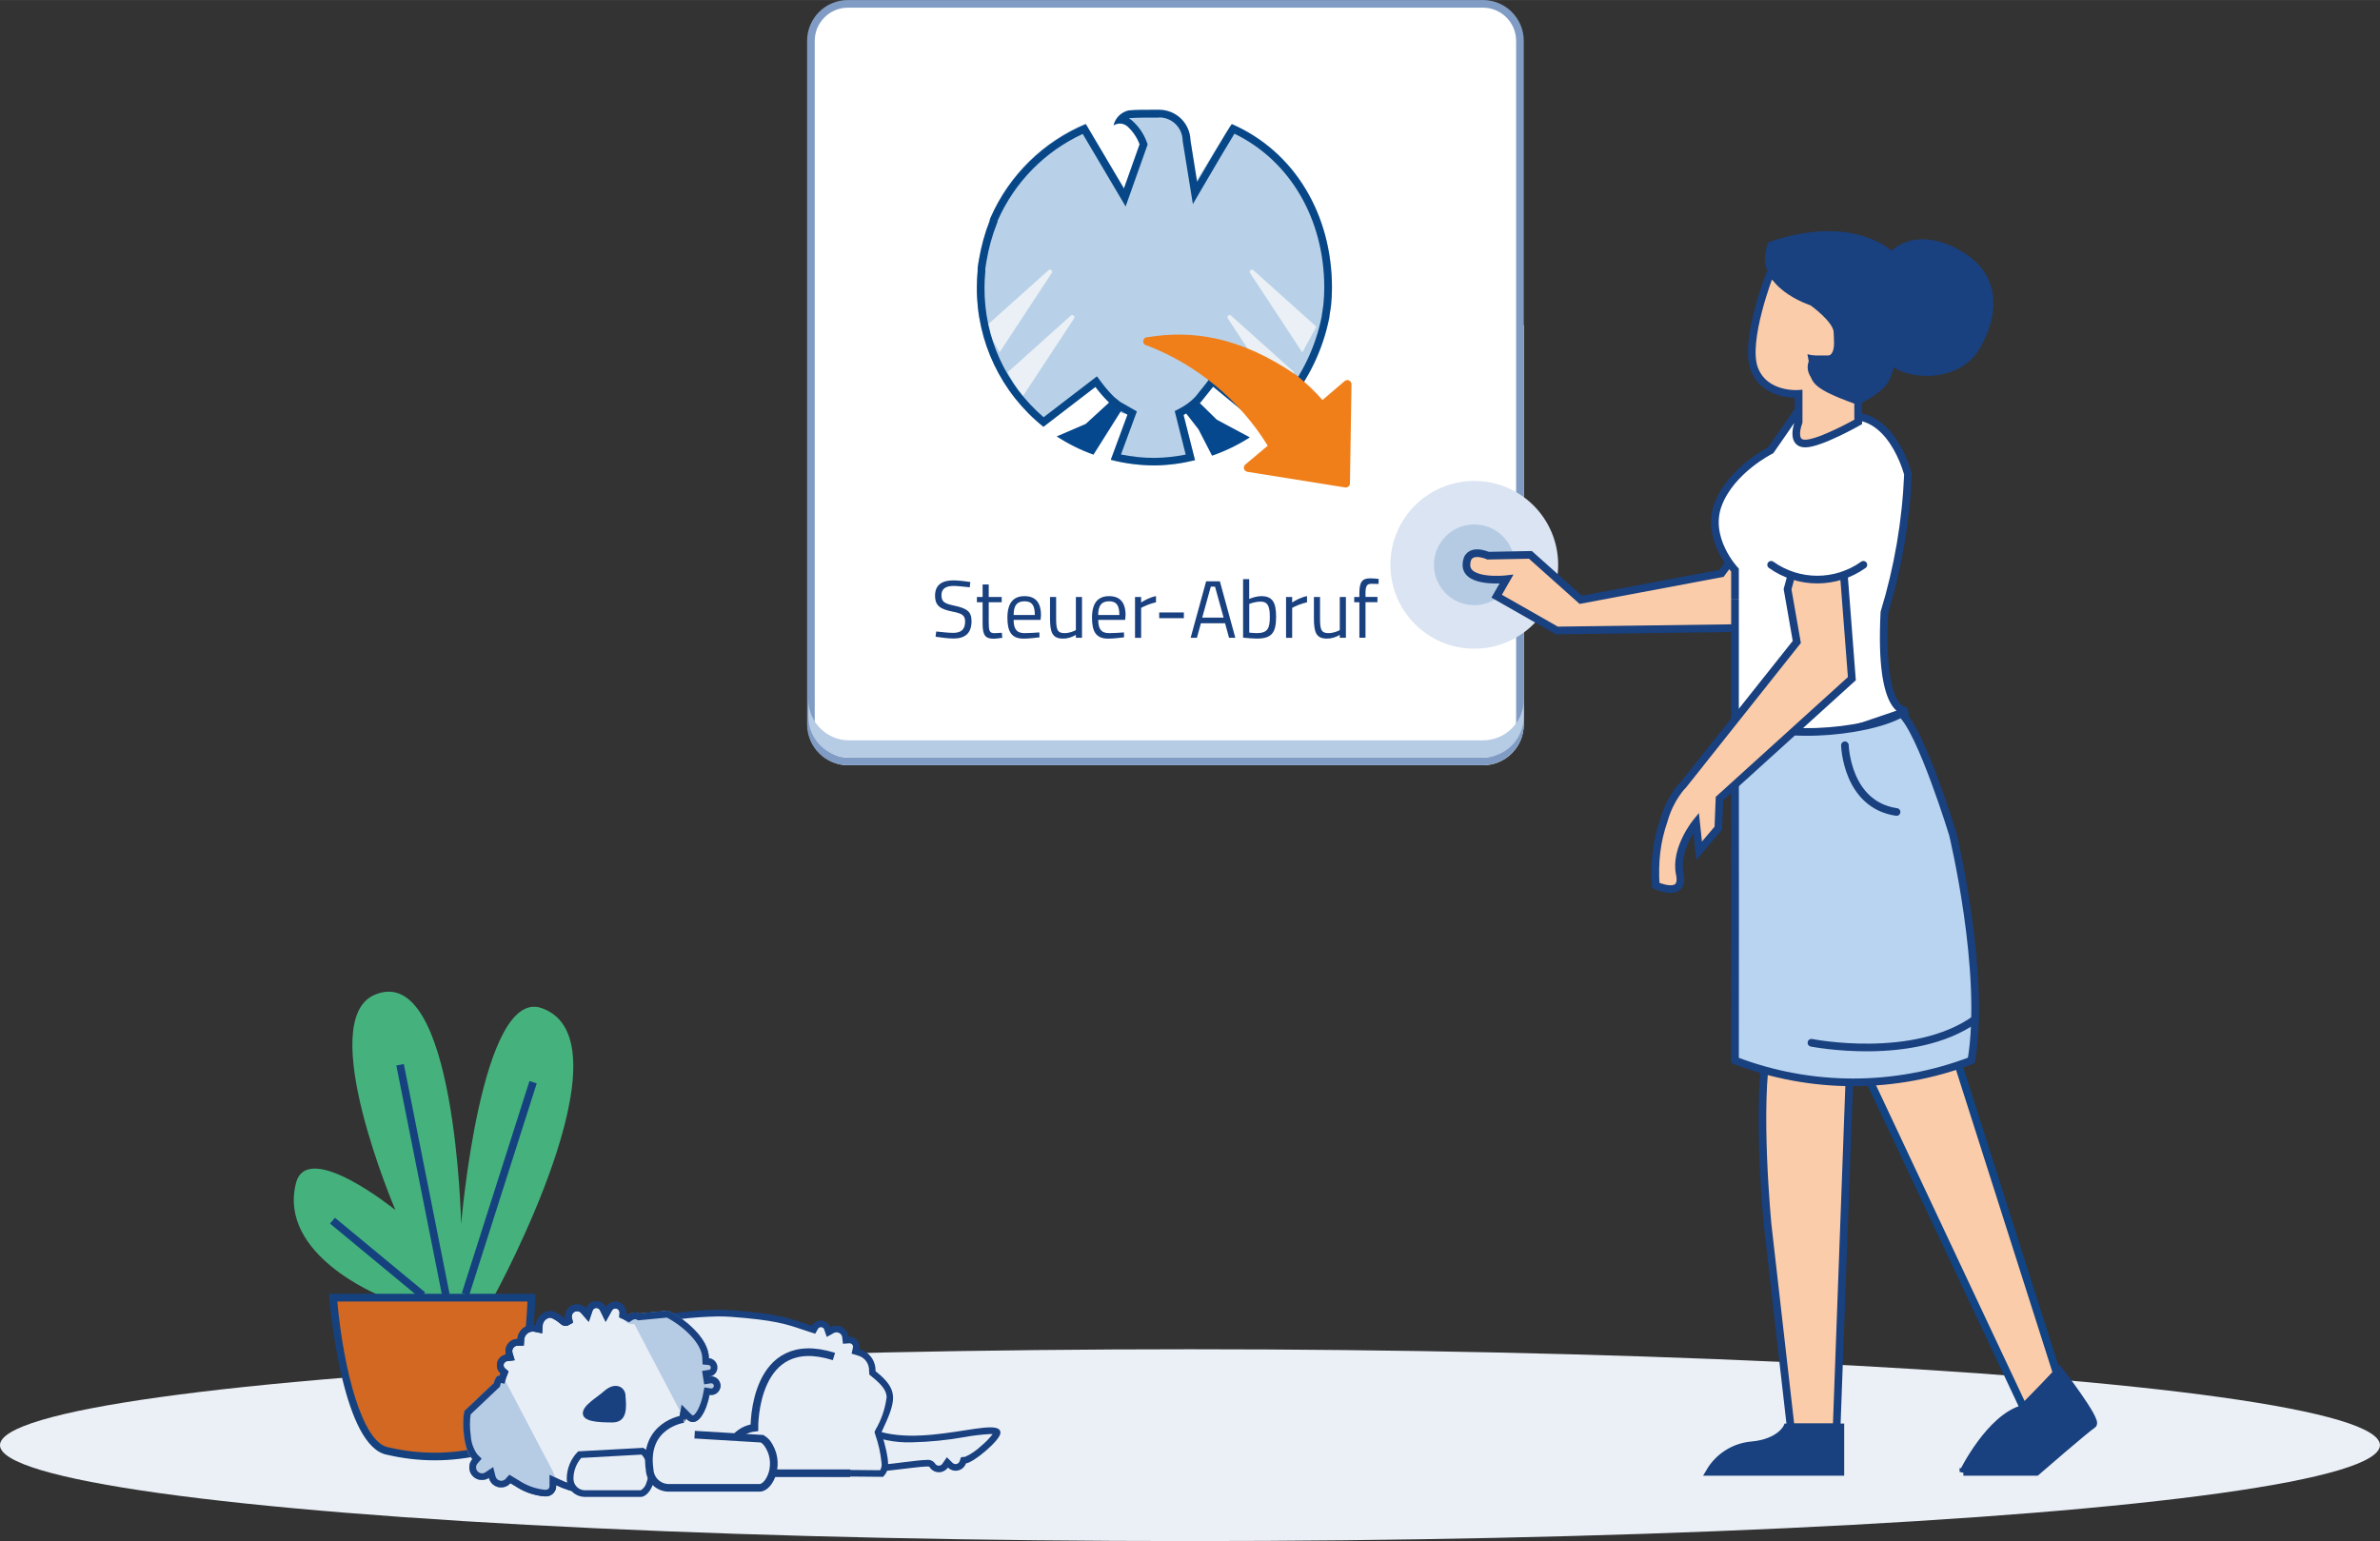<?xml version="1.0" encoding="UTF-8"?>
<svg id="Ebene_2" data-name="Ebene 2" xmlns="http://www.w3.org/2000/svg" width="164.55mm" height="106.57mm" viewBox="0 0 466.45 302.08">
  <rect x="0" y="0" width="466.45" height="302.08" fill="#333333" stroke="none"/>
  <defs>
    <style>
      .cls-1 {
        fill: #45b27d;
      }

      .cls-1, .cls-2, .cls-3, .cls-4, .cls-5, .cls-6, .cls-7, .cls-8, .cls-9, .cls-10, .cls-11, .cls-12, .cls-13, .cls-14, .cls-15, .cls-16, .cls-17, .cls-18 {
        stroke-width: 0px;
      }

      .cls-2 {
        fill: #e8eef6;
      }

      .cls-3, .cls-19 {
        fill: #19407f;
      }

      .cls-20 {
        fill: #b9d4f0;
      }

      .cls-20, .cls-21, .cls-22, .cls-23, .cls-24, .cls-19, .cls-25, .cls-26, .cls-27, .cls-28 {
        stroke-width: 1.5px;
      }

      .cls-20, .cls-21, .cls-22, .cls-24, .cls-19, .cls-25, .cls-27, .cls-28 {
        stroke: #19407f;
      }

      .cls-21 {
        stroke-miterlimit: 4;
      }

      .cls-21, .cls-23, .cls-25, .cls-27 {
        fill: #fbccaa;
      }

      .cls-4, .cls-22, .cls-26, .cls-28 {
        fill: none;
      }

      .cls-22 {
        stroke-linecap: round;
      }

      .cls-5 {
        fill: #819cc4;
      }

      .cls-6 {
        fill: #b6cbe4;
      }

      .cls-7 {
        fill: #f9fafb;
      }

      .cls-8 {
        fill: #06488d;
      }

      .cls-9 {
        fill: #d36822;
      }

      .cls-10 {
        fill: #dae4f2;
      }

      .cls-23 {
        stroke: #114484;
      }

      .cls-11 {
        fill: #b5cbe4;
      }

      .cls-24, .cls-15 {
        fill: #fff;
      }

      .cls-12 {
        fill: #f07f1a;
      }

      .cls-26 {
        stroke: #15427f;
      }

      .cls-26, .cls-28 {
        stroke-miterlimit: 10;
      }

      .cls-13 {
        fill: #084787;
      }

      .cls-14 {
        fill: #b8d1e8;
      }

      .cls-27 {
        stroke-miterlimit: 4;
      }

      .cls-16 {
        fill: #15427f;
      }

      .cls-17 {
        fill: #eaf0f5;
      }

      .cls-18 {
        fill: #ebf0f7;
      }
    </style>
  </defs>
  <g id="Text-Bild">
    <g id="Ebene_46" data-name="Ebene 46">
      <g>
        <g id="Steuer-Abruf_Kachel" data-name="Steuer-Abruf Kachel">
          <path class="cls-7" d="M158.29,63.71h140.35v78.29c0,4.42-3.58,8-8,8h-124.35c-4.42,0-8-3.58-8-8V63.71h0Z"/>
          <g>
            <rect class="cls-15" x="158.93" y=".75" width="138.97" height="148.5" rx="7.25" ry="7.25"/>
            <path class="cls-5" d="M290.64,1.5c3.59,0,6.5,2.92,6.5,6.5v133.99c0,3.59-2.92,6.5-6.5,6.5h-124.46c-3.59,0-6.5-2.92-6.5-6.5V8c0-3.59,2.92-6.5,6.5-6.5h124.46M290.64,0h-124.46c-4.42,0-8,3.58-8,8v133.99c0,4.42,3.58,8,8,8h124.46c4.42,0,8-3.58,8-8V8c0-4.42-3.58-8-8-8h0Z"/>
          </g>
          <g id="ICON_STEUERABRUF">
            <g id="STEUER_ABRUF_M">
              <rect class="cls-4" x="187.95" y="18.24" width="78.5" height="78.5"/>
              <path class="cls-14" d="M241.46,24.31c-.21,0-7,11.2-7,11.2l-1.13-8.05c-.1-3.38-2.92-6.04-6.3-5.95-2.68,0-4.58,0-5.84.13-1.47.33-2.62,1.46-2.96,2.93.85-.55,1.97-.47,2.73.21,1.06.96,1.87,2.16,2.37,3.5l-3.19,9.01-7.52-13c-8.26,3.48-14.87,10.02-18.43,18.25l-.21.49c0,.07,0,.13,0,.2-.97,2.46-1.67,5.01-2.11,7.62-.1.56-.2,1.13-.26,1.64v.56c-.1,1.08-.16,2.18-.16,3.27-.06,10.63,4.75,20.7,13.05,27.34l10.19-7.82c.82,1.1,1.72,2.13,2.7,3.09l1.32,1.06,2.26,1.29-3.27,8.85c2.77.72,5.62,1.08,8.49,1.1h.2c2.64-.04,5.26-.39,7.82-1.03l-2.24-8.86c1.28-.66,2.43-1.54,3.42-2.58.16-.18,2.31-2.86,2.37-2.96l9.81,8.06c1.79-1.41,3.43-2.99,4.91-4.73,4.06-4.87,6.82-10.68,8.05-16.89,0-.28.08-.56.11-.83s.18-1.05.23-1.55c.12-1.15.18-2.31.18-3.47,0-14.28-7.28-26.69-19.58-32.07Z"/>
              <path class="cls-17" d="M195.89,69.06l-2.76-5.02,12.38-11.1c.18-.15.45-.12.6.06.11.14.13.32.04.48l-10.25,15.59Z"/>
              <path class="cls-17" d="M200.26,77.95l-2.76-5,12.38-11.1c.18-.15.45-.12.6.06.11.14.13.32.04.48l-10.25,15.57Z"/>
              <path class="cls-17" d="M255.24,69.06l2.76-5.02-12.38-11.1c-.18-.15-.45-.12-.6.06-.11.14-.13.32-.04.48l10.25,15.59Z"/>
              <path class="cls-17" d="M250.88,77.95l2.76-5-12.38-11.1c-.18-.15-.45-.12-.6.06-.11.14-.13.32-.04.48l10.25,15.57Z"/>
              <path class="cls-8" d="M217.89,79.13c.54.55,1.18,1,1.88,1.32l-5.46,8.67c-2.54-.9-4.96-2.11-7.21-3.58l5.69-2.45,4.73-4.33.38.38Z"/>
              <path class="cls-8" d="M244.97,85.72c-2.32,1.49-4.82,2.7-7.42,3.6l-2.67-5.18-2.78-3.57c1-.52,1.96-1.1,2.89-1.73l3.48,3.42,6.49,3.47Z"/>
              <path class="cls-8" d="M220.65,81.17c-.39-.14-.77-.31-1.13-.51v-.1l.62.31.51.29Z"/>
              <path class="cls-13" d="M227.17,23.01c2.51,0,4.54,1.97,4.61,4.48v.1s.02.1.02.1l1.32,8.18.67,4.13,2.11-3.62c2.3-3.95,4.87-8.29,6.04-10.18,10.89,5.29,17.6,16.73,17.6,30.17,0,1.1-.06,2.22-.17,3.33-.03.26-.09.65-.14.97-.04.24-.07.44-.08.56,0,.07-.02.14-.04.22-.03.17-.07.38-.08.62-1.18,5.91-3.85,11.48-7.69,16.09-1.15,1.35-2.41,2.61-3.76,3.76l-8.86-7.28-1.28-1.05-.9,1.35c-.24.32-2.06,2.59-2.24,2.8-.87.93-1.89,1.69-3.01,2.28l-1.06.55.29,1.15,1.86,7.38c-1.98.4-3.99.62-5.99.65h-.19c-2.18,0-4.36-.23-6.5-.67l2.68-7.25.44-1.19-1.1-.63-2.16-1.23-1.17-.94c-.9-.89-1.74-1.85-2.49-2.86l-.91-1.22-1.21.93-9.24,7.09c-7.43-6.38-11.64-15.57-11.59-25.43,0-.94.05-1.97.16-3.13v-.07s0-.07,0-.07v-.46c.06-.47.16-1.01.24-1.49.42-2.5,1.1-4.96,2.03-7.32l.13-.34v-.13s.05-.16.05-.16c3.33-7.52,9.22-13.49,16.64-16.93l6.78,11.46,1.63,2.76,1.07-3.02,3.07-8.64.18-.51-.19-.51c-.58-1.56-1.54-2.98-2.79-4.1-.21-.19-.44-.35-.69-.48.06-.02.11-.04.17-.05,1.19-.11,3.05-.11,5.62-.11h.09M227.17,21.51s-.08,0-.12,0c-2.68,0-4.58,0-5.84.13-1.47.33-2.62,1.46-2.96,2.93.37-.23.8-.36,1.24-.36h0c.55,0,1.08.21,1.49.57,1.06.96,1.87,2.16,2.37,3.5l-3.07,8.64-7.46-12.61c-8.31,3.48-14.98,10-18.63,18.23l-.21.49c0,.07,0,.13,0,.2-.97,2.46-1.67,5.01-2.11,7.62-.1.56-.2,1.13-.26,1.64v.56c-.1,1.08-.16,2.18-.16,3.27-.06,10.63,4.75,20.7,13.05,27.34l10.19-7.82c.82,1.1,1.72,2.13,2.7,3.09l1.32,1.06,2.26,1.29-3.27,8.85c2.77.72,5.62,1.08,8.49,1.1h.2c2.64-.04,5.26-.39,7.82-1.03l-2.24-8.86c1.28-.66,2.43-1.54,3.42-2.58.16-.18,2.31-2.86,2.37-2.96l9.81,8.06c1.79-1.41,3.43-2.99,4.91-4.73,4.06-4.87,6.82-10.68,8.05-16.89,0-.28.08-.56.11-.83.03-.28.18-1.05.23-1.55.12-1.15.18-2.31.18-3.47,0-14.28-7.28-26.69-19.62-32.07-.21,0-6.8,11.32-6.8,11.32l-1.32-8.18c-.1-3.31-2.81-5.94-6.11-5.94h0Z"/>
              <path class="cls-12" d="M259.2,78.41c-1.53-1.73-3.21-3.33-5-4.78-11.45-7.9-20.85-8.9-29.26-7.54-.45-.04-.85.3-.88.75-.04.45.3.85.75.88,9.82,3.79,18.12,10.69,23.65,19.64l-4.38,3.68c-.35.29-.4.8-.11,1.15.13.15.31.26.5.29l19.15,3.06c.45.07.87-.23.94-.68,0-.04.01-.08.01-.13l.31-19.4c0-.45-.36-.82-.81-.83-.19,0-.38.06-.53.19l-4.33,3.7Z"/>
            </g>
          </g>
          <g>
            <path class="cls-3" d="M183.36,124.8l.13-1.02c.94.11,2.48.27,3.31.27,1.57,0,2.35-.67,2.35-2.21,0-1.25-.64-1.6-2.45-1.95-2.3-.48-3.44-1.04-3.44-3.15s1.41-2.98,3.57-2.98c.96,0,2.48.18,3.34.32l-.11,1.04c-.96-.11-2.48-.27-3.15-.27-1.55,0-2.4.56-2.4,1.81,0,1.44.77,1.68,2.71,2.1,2.21.51,3.19,1.06,3.19,2.99,0,2.45-1.34,3.41-3.54,3.41-.96,0-2.56-.21-3.51-.35Z"/>
            <path class="cls-3" d="M192.58,122.26v-4.21h-1.12v-1.04h1.12v-2.45h1.2v2.45h2.54v1.04h-2.54v3.83c0,1.75.11,2.23,1.15,2.23.32,0,1.01-.05,1.42-.08l.08.99c-.46.06-1.22.18-1.63.18-1.65,0-2.22-.62-2.22-2.93Z"/>
            <path class="cls-3" d="M197.44,121.06c0-3.04,1.31-4.21,3.35-4.21s3.23,1.12,3.23,3.75l-.08.91h-5.28c.02,1.71.53,2.59,2.11,2.59.86,0,2.18-.08,2.93-.14l.03.96c-.78.11-2.18.26-3.12.26-2.38,0-3.17-1.39-3.17-4.11ZM202.81,120.55c0-1.98-.61-2.69-2.02-2.69s-2.13.75-2.13,2.69h4.15Z"/>
            <path class="cls-3" d="M205.79,121.19v-4.18h1.2v4.16c0,2.16.19,2.93,1.63,2.93.94,0,1.78-.34,2.24-.59v-6.5h1.2v8h-1.2v-.56c-.67.37-1.42.72-2.54.72-2.06,0-2.53-1.2-2.53-3.99Z"/>
            <path class="cls-3" d="M214.02,121.06c0-3.04,1.31-4.21,3.35-4.21s3.23,1.12,3.23,3.75l-.08.91h-5.28c.02,1.71.53,2.59,2.11,2.59.86,0,2.18-.08,2.93-.14l.03.96c-.79.11-2.18.26-3.12.26-2.39,0-3.17-1.39-3.17-4.11ZM219.38,120.55c0-1.98-.61-2.69-2.02-2.69s-2.13.75-2.13,2.69h4.15Z"/>
            <path class="cls-3" d="M222.45,117.01h1.2v1.09c.59-.42,1.79-1.04,2.91-1.26v1.22c-1.09.22-2.3.75-2.91,1.09v5.87h-1.2v-8Z"/>
            <path class="cls-3" d="M227.19,120.05h4.83v1.12h-4.83v-1.12Z"/>
            <path class="cls-3" d="M236.37,113.94h2.71l3.03,11.08h-1.23l-.78-2.85h-4.74l-.78,2.85h-1.23l3.04-11.08ZM239.81,121.06l-1.68-6.07h-.83l-1.68,6.07h4.19Z"/>
            <path class="cls-3" d="M243.63,125v-11.48h1.2v3.89c.51-.24,1.5-.56,2.34-.56,2.18,0,2.93,1.15,2.93,4.03,0,3.19-.88,4.29-3.79,4.29-.71,0-1.94-.1-2.67-.18ZM248.87,120.88c0-2.06-.42-2.96-1.82-2.96-.8,0-1.73.27-2.21.46v5.62c.45.05,1.15.1,1.47.1,2.18,0,2.56-.98,2.56-3.22Z"/>
            <path class="cls-3" d="M252.05,117.01h1.2v1.09c.59-.42,1.79-1.04,2.91-1.26v1.22c-1.09.22-2.3.75-2.91,1.09v5.87h-1.2v-8Z"/>
            <path class="cls-3" d="M257.51,121.19v-4.18h1.2v4.16c0,2.16.19,2.93,1.63,2.93.95,0,1.78-.34,2.24-.59v-6.5h1.2v8h-1.2v-.56c-.67.37-1.42.72-2.54.72-2.07,0-2.53-1.2-2.53-3.99Z"/>
            <path class="cls-3" d="M266.42,118.05h-1.01v-1.04h1.01v-.72c0-2.3.59-2.93,2.16-2.93.4,0,1.15.06,1.62.11l-.02.99c-.38-.02-1.02-.03-1.38-.03-.9,0-1.18.4-1.18,1.87v.7h2.34v1.04h-2.34v6.96h-1.2v-6.96Z"/>
          </g>
          <path class="cls-6" d="M290.64,145.12h-124.21c-4.42,0-8-3.58-8-8v3.35c0,4.42,3.58,8,8,8h124.21c4.42,0,8-3.58,8-8v-3.35c0,4.42-3.58,8-8,8Z"/>
        </g>
        <ellipse class="cls-18" cx="233.22" cy="283.28" rx="233.22" ry="18.8"/>
        <g id="Kaktus">
          <path class="cls-1" d="M97.04,253.71s27.18-49.76,9.13-56.1c-11.91-4.18-15.79,42.36-15.79,42.36,0,0-1.06-51.6-16.89-45-11.93,4.98,4.01,42.23,4.01,42.23,0,0-17.33-14.05-19.51-5.23-3.48,14.03,16.46,21.99,16.46,21.99l22.58-.25Z"/>
          <line class="cls-26" x1="78.41" y1="208.71" x2="87.38" y2="253.8"/>
          <line class="cls-26" x1="65.16" y1="239.27" x2="82.84" y2="253.9"/>
          <line class="cls-26" x1="104.48" y1="212.13" x2="91.23" y2="253.69"/>
          <g id="Topf">
            <path class="cls-9" d="M85.22,285.5c-3.1,0-6.18-.36-9.15-1.06-6.53-1.12-9.82-19.29-10.74-29.85l-.02-.23h38.85v.22c-.38,10.53-2.84,28.66-9.68,29.84-3.06.72-6.16,1.09-9.26,1.09Z"/>
            <path class="cls-16" d="M103.38,255.11c-.41,9.73-2.77,27.49-9.03,28.57h-.05s-.05.02-.05.02c-2.96.7-6,1.06-9.04,1.06s-6.06-.35-8.98-1.04h-.05s-.05-.02-.05-.02c-5.17-.89-8.8-15.32-10.02-28.58h37.26M104.94,253.61h-40.45l.09,1.04c.26,2.97,2.79,29.05,11.32,30.52,3.01.71,6.17,1.08,9.33,1.08s6.32-.37,9.39-1.1c9-1.55,10.19-27.59,10.29-30.56l.04-.99h0Z"/>
          </g>
        </g>
        <g>
          <path id="Pfad_2427" data-name="Pfad 2427" class="cls-2" d="M167.95,288.07c-.64.01-1.28-.03-1.92-.14-3.73-.75-6.66-1.61-7.5-5.16l-.12-.49h-.5c-.27-.01-.53-.1-.75-.26-.6-.44-.73-1.27-.3-1.87.02-.02.04-.05.06-.07l.05-.05.54-.58-.67-.42-.08-.05h0c-.79-.58-.96-1.69-.38-2.48.12-.16.27-.3.44-.42l.51-.35-.32-.53c-.29-.46-.27-1.05.05-1.49.18-.25.44-.42.74-.5l.36-.1.1-.35c.21-.77.53-1.51.93-2.2l.14-.24-.08-.27c-.46-1.19-.69-2.46-.65-3.73.13-.49.6-.8,1.75-1.5.51-.31,1.1-.67,1.79-1.15-.02,2.88.3,5.75.96,8.55h0c.93,3.41,3.22,6.27,6.33,7.93,2.92,1.4,6.14,2.06,9.37,1.94,3.42-.08,6.82-.42,10.19-1.02,1.69-.31,3.39-.51,5.1-.6.99,0,1.25.19,1.3.25.01.01.05.05.04.18-.01.25-.68,1.33-2.63,3.01-1.02,1-2.22,1.78-3.54,2.33l-.41.04-.14.39c-.2.6-.77,1.01-1.4,1.01-.4,0-.78-.16-1.07-.44l-.55-.55-.44.64c-.12.18-.28.33-.46.44-.72.42-1.64.19-2.06-.53,0,0,0,0,0,0-.24-.3-.62-.45-1-.39-.8,0-2.43.19-4.49.44-3.08.43-6.18.7-9.28.81M163.2,262.85l-.8-.52.12-.47.97.63c-.05.15-.15.28-.3.36"/>
          <path id="Pfad_2428" data-name="Pfad 2428" class="cls-3" d="M161.51,264.85c-.31.19-.58.36-.83.51-.89.55-1.4.87-1.46,1.11.04,1.16.26,2.3.65,3.39l.15.54-.29.49c-.38.64-.67,1.33-.87,2.05l-.2.71-.71.19c-.15.04-.29.13-.38.25-.17.23-.18.53-.03.77l.66,1.06-1.03.71c-.11.07-.2.16-.28.26-.35.49-.26,1.17.21,1.55l.07.04,1.35.84-1.08,1.16-.06.06-.02.02c-.2.31-.13.72.16.94.11.08.24.13.38.13l1.01.02.23.97c.27,1.37,1.14,2.55,2.36,3.22,1.46.72,3.03,1.2,4.64,1.45.59.1,1.19.14,1.79.13,3.08-.11,6.15-.38,9.21-.8,2.08-.25,3.73-.45,4.56-.45.61-.07,1.21.21,1.56.71.24.41.76.54,1.17.3,0,0,0,0,0,0,.1-.06.19-.15.26-.25l.88-1.28,1.11,1.09c.16.16.38.25.61.25.15,0,.3-.04.43-.12.17-.1.3-.27.36-.45l.27-.78.81-.08c1.14-.52,2.18-1.23,3.09-2.09.85-.69,1.62-1.48,2.3-2.35-.16-.02-.32-.02-.49-.02-1.68.09-3.35.29-5,.59-3.4.61-6.84.95-10.29,1.03-3.34.13-6.66-.56-9.68-2.01-3.26-1.73-5.67-4.73-6.66-8.3v-.03c-.59-2.47-.91-5-.96-7.54M162.89,262.27s.02.01.03.03l-.07.05c.01-.06.03-.09.04-.09M162.85,262.35c-.16,3.25.14,6.51.87,9.68,4.56,14.68,24.04,7.76,30.36,7.76,1.3,0,2.04.29,1.99,1.12-.09,1.46-5.26,5.79-6.75,5.94-.38,1.12-1.6,1.71-2.72,1.33-.31-.11-.59-.28-.82-.52-.17.26-.4.47-.67.63-1.03.61-2.35.27-2.96-.76,0,0,0,0,0,0-.26-.43-9.31,1.18-14.21,1.18-.69.01-1.37-.04-2.05-.15-3.68-.74-7.06-1.64-8.01-5.65-.4,0-.8-.14-1.12-.38-.89-.65-1.08-1.89-.44-2.78.05-.06.1-.12.16-.18-.04-.02-.08-.04-.11-.07-1.08-.77-1.34-2.28-.57-3.36.17-.24.38-.45.63-.61-.43-.69-.4-1.57.07-2.22.27-.37.66-.63,1.1-.74.23-.83.57-1.62,1-2.36-1.59-5.72-.72-4.18,4.24-7.87"/>
          <path id="Pfad_2429" data-name="Pfad 2429" class="cls-2" d="M172.84,288.84l-30.79-.27h0c-.4,0-1.45.01-2.9.03-3.64.05-9.73.13-15.45.13-10.53,0-12.68-.3-13.1-.44-1.44-1.39-2.59-3.05-3.38-4.89-.84-2.01-1.26-4.17-1.24-6.34.02-1.37.34-2.72.94-3.95l.17-.38-.26-.32c-.53-.62-.46-1.56.16-2.1.18-.15.38-.26.61-.31l.75-.2-.32-.71c-.35-.75-.03-1.64.72-1.99.2-.09.42-.14.64-.14.54,0,.86-.43,1.3-1.03.88-1.29,2.06-2.35,3.43-3.1,3.56-1.59,7.29-2.77,11.12-3.52,5.09-1.18,10.29-1.83,15.51-1.93.93,0,1.82.03,2.64.09,8.44.62,10.84,1.43,13.88,2.45.53.18,1.08.36,1.68.55l.51.16.26-.47c.13-.24.33-.43.58-.55.66-.32,1.46-.05,1.79.6,0,.02.02.06.03.1s.01.04.02.06l.25.73.68-.37s.08-.05.1-.06h0c.87-.43,1.93-.07,2.36.8.09.19.15.4.17.61l.07.62.62-.05h.1c.73,0,1.33.58,1.34,1.31,0,.11-.01.22-.04.32l-.13.59.58.18c1.65.42,2.79,1.93,2.73,3.63,0,.05,0,.1.01.15l.02.28.22.17c2.23,1.77,3.13,3.05,3.19,4.56.07,1.65-.88,3.8-2.23,6.66l-.11.23.07.24c.67,1.9,1.1,3.88,1.29,5.89.07.71-.15,1.42-.61,1.96"/>
          <path id="Pfad_2430" data-name="Pfad 2430" class="cls-3" d="M172.51,288.18c.22-.39.32-.85.28-1.3-.19-1.95-.61-3.87-1.26-5.71l-.14-.48.21-.45c1.15-1.95,1.88-4.11,2.17-6.36-.04-1.08-.56-2.18-2.94-4.07l-.44-.35-.05-.56s0-.1-.01-.15c.08-1.44-.87-2.73-2.27-3.06l-1.16-.35.27-1.19c.09-.36-.12-.72-.48-.82-.06-.02-.12-.02-.18-.02h-.05l-1.25.09-.14-1.24c-.01-.13-.04-.25-.1-.37-.19-.39-.59-.63-1.02-.63-.15,0-.31.03-.45.09-.03.02-.06.04-.11.06l-1.35.75-.51-1.46s-.02-.05-.02-.07v-.03c-.19-.33-.61-.45-.94-.27-.12.06-.21.16-.27.27l-.52.93-1.02-.32c-.61-.19-1.16-.38-1.69-.56-3-1.01-5.37-1.8-13.73-2.42-.81-.06-1.68-.09-2.6-.09-5.18.1-10.33.74-15.37,1.92-3.77.73-7.44,1.89-10.95,3.45-1.29.7-2.39,1.7-3.22,2.91-.47.63-.96,1.29-1.82,1.29-.47,0-.86.38-.86.86,0,.12.03.24.08.36l.65,1.41-1.5.39c-.37.1-.63.43-.64.81,0,.2.08.39.21.54l.53.63-.35.75c-.56,1.14-.86,2.4-.88,3.67-.02,2.09.38,4.16,1.19,6.09.73,1.71,1.79,3.25,3.11,4.56,4.24.41,8.51.53,12.77.38,5.72,0,11.81-.08,15.45-.13,1.51-.02,2.5-.03,2.9-.03h.01l30.47.29ZM173.11,289.49l-31.08-.28c-2.49,0-30.83.58-31.85-.4-3.2-3.07-4.96-7.33-4.87-11.76.02-1.46.36-2.9,1-4.22-.77-.9-.66-2.25.24-3.01.25-.21.54-.37.86-.45-.5-1.07-.04-2.35,1.03-2.86.29-.14.6-.2.92-.2.58,0,1.28-2.34,4.42-4.05,4.4-2.38,19.65-6.17,29.63-5.43,9.98.74,11.63,1.74,15.72,3.04.53-.96,1.74-1.31,2.7-.78.36.2.64.5.82.86.03.07.06.15.08.22.04-.02.07-.05.11-.07,1.19-.6,2.64-.12,3.24,1.07.13.26.21.54.24.83,1.09-.09,2.04.73,2.12,1.81.02.21,0,.41-.05.61,1.95.52,3.28,2.33,3.2,4.35,4.68,3.71,4.1,5.73,1.15,12.02,1.77,5.87,1.62,7.4.33,8.69"/>
          <path id="Pfad_2431" data-name="Pfad 2431" class="cls-2" d="M166.64,288.78h-18.79c-1.96,0-5.2-1.14-5.2-3.11.02-2.97,2.25-5.46,5.2-5.81,0,0-.31-18.98,15.59-13.96"/>
          <path id="Pfad_2432" data-name="Pfad 2432" class="cls-28" d="M166.64,288.78h-18.79c-1.96,0-5.2-1.14-5.2-3.11.02-2.97,2.25-5.46,5.2-5.81,0,0-.31-18.98,15.59-13.96"/>
          <path id="Pfad_2433" data-name="Pfad 2433" class="cls-2" d="M106.71,292.68c-1.92-.19-3.76-.85-5.37-1.92l-.95-.57-.46-.28-.36.4c-.66.75-1.8.83-2.55.17-.28-.25-.48-.58-.57-.94l-.23-.89-.77.51c-.84.56-1.97.33-2.53-.5-.46-.69-.4-1.6.15-2.22l.4-.46-.44-.43c-1.44-1.42-1.93-6.36-1.43-8.63l5.61-5.32.13-.13.05-.18c.06-.35.2-.68.41-.96l.58.13.16-.62h0s.04-.1.07-.16.07-.14.1-.23l.16-.43-.35-.3c-.61-.53-.68-1.45-.15-2.06.21-.25.5-.42.83-.48h.04l.76-.09-.22-.74-.02-.07s-.03-.1-.03-.12c-.16-.95.49-1.85,1.44-2.01h.84s.04-.61.04-.61c.07-1.08.88-1.97,1.95-2.15.12-.02.24-.03.36-.03.17,0,.34.02.51.06l.74.16.05-.75c.06-1.09.87-1.99,1.95-2.17.04,0,.09,0,.13,0,.4,0,1.15.24,2.49,1.35.14.15.34.25.55.25h.16l.15-.08.42-.24-.11-.47s-.02-.08-.03-.11h0c-.15-.94.48-1.81,1.4-1.96.09-.02.18-.02.28-.02.49,0,.96.22,1.28.59l.75.86.36-1.08c.17-.51.61-.89,1.14-.98.64-.11,1.27.23,1.55.81l.55,1.13.61-1.09c.21-.39.59-.67,1.04-.74.08-.01.16-.02.24-.02.8,0,1.46.64,1.46,1.44,0,.04,0,.07,0,.11l-.02.44.41.18c.08.04.15.08.22.12.07.04.15.09.23.13l.34.18.32-.21c.28-.18.6-.29.93-.29.18,0,.37.04.53.12l.16.09.19-.02,5.46-.53c2.98,1.55,7.32,5.03,7.45,8.51v.18l.02.57.57.05c.53.04.96.45,1.05.97.09.54-.21,1.07-.71,1.27h-.07c-.06,0-.12,0-.18.02l-.65.1.1.65v.04l.1.65.65-.11c.06-.01.13-.02.19-.02.64,0,1.16.53,1.16,1.17,0,.57-.41,1.05-.97,1.15-.05,0-.11.01-.16.01-.08,0-.15,0-.23-.02l-.63-.11-.12.63c-.5,2.64-1.68,4.79-2.62,4.79-.36-.04-.69-.23-.91-.51l-.9-.91-.21,1.26c-.28,1.62-.78,3.2-1.5,4.68-.86,1.79-2.83,1.96-5.12,2.15-1.62.02-3.22.37-4.7,1.02-1.38.86-2.58,1.97-3.53,3.29-1.36,1.65-2.54,3.07-4.22,3.07-.17,0-.34-.01-.51-.04-1.71-.28-3.37-.81-4.92-1.57l-.93-.45v1.04c0,1.07-.49,1.53-1.64,1.53"/>
          <path id="Pfad_2434" data-name="Pfad 2434" class="cls-3" d="M106.71,292.03c.28.02.56-.04.8-.18.14-.2.21-.45.19-.7v-2.07l1.87.9c1.5.73,3.1,1.24,4.74,1.51.13.02.27.03.41.03,1.38,0,2.47-1.31,3.72-2.83,1-1.39,2.27-2.56,3.73-3.45,1.56-.69,3.24-1.07,4.95-1.09,2.41-.2,3.92-.39,4.59-1.79.69-1.42,1.18-2.94,1.45-4.5l.42-2.53,1.8,1.82c.25.26.41.31.45.31s.44-.19.93-1.11c.5-1,.85-2.06,1.05-3.15l.24-1.25,1.26.21c.06,0,.12,0,.17,0,.28-.05.47-.31.42-.59h0c-.05-.28-.31-.47-.59-.42l-1.3.21-.41-2.63,1.28-.2.18-.02c.18-.11.28-.32.24-.53-.04-.23-.23-.4-.46-.42l-1.15-.1-.05-1.32c-.11-2.81-3.59-6.09-6.93-7.87l-5.64.54-.34-.17c-.07-.04-.16-.05-.24-.05-.21,0-.4.07-.57.19l-.65.42-.68-.36c-.1-.05-.19-.11-.26-.15s-.12-.07-.15-.09l-.81-.37.05-.89c0-.06,0-.12,0-.18-.06-.39-.4-.68-.8-.68-.05,0-.09,0-.14.01-.24.04-.45.2-.57.42l-1.21,2.19-1.1-2.25c-.13-.28-.41-.46-.72-.46-.04,0-.09,0-.13,0-.3.05-.54.26-.63.55l-.73,2.16-1.49-1.72c-.38-.44-1.04-.49-1.48-.11-.27.23-.4.57-.36.92,0,.03.02.07.03.12l.22.96-1.16.63h-.32c-.36,0-.71-.15-.97-.41-1.34-1.11-1.93-1.2-2.08-1.2h-.02c-.78.13-1.37.78-1.41,1.56l-.09,1.51-1.48-.31c-.21-.05-.42-.05-.63-.02-.77.13-1.36.77-1.41,1.55l-.08,1.18-1.19.03h-.2c-.57.12-.95.66-.87,1.24,0,.02,0,.03.02.05l.02.08.44,1.47-1.52.19h-.02c-.2.04-.37.16-.49.32-.25.34-.19.81.13,1.08l.69.6-.32.86c-.04.11-.08.19-.12.27l-.04.08-.3,1.21-.72-.16c-.03.1-.07.22-.11.38l-.09.36-5.73,5.43c-.19,1.36-.18,2.74.02,4.09.06,1.34.5,2.63,1.27,3.73l.87.86-.8.92c-.43.48-.39,1.22.09,1.65.22.19.5.3.79.3.06,0,.13,0,.19-.01.16-.03.32-.09.46-.19l1.53-1.02.45,1.79c.13.52.59.89,1.13.89.06,0,.13,0,.19-.01.26-.05.5-.18.68-.38l.72-.8,1.87,1.13c1.51,1,3.23,1.63,5.03,1.82M106.7,293.32c-2.04-.19-4-.88-5.71-2.01l-.95-.57c-.9,1.01-2.45,1.11-3.47.2-.37-.33-.63-.77-.75-1.25-1.14.76-2.67.45-3.43-.68-.62-.93-.54-2.17.2-3.01-1.72-1.69-2.15-7.14-1.56-9.43l5.75-5.45c.29-1.12.68-1.55,1.14-1.44v-.03c.05-.16.13-.29.19-.44-.88-.76-.98-2.09-.22-2.98.32-.38.77-.62,1.25-.71h.03c-.03-.09-.06-.18-.08-.28-.21-1.31.67-2.54,1.98-2.76.1,0,.21,0,.31,0h.03c.11-1.64,1.52-2.88,3.16-2.78.15,0,.3.03.45.06.09-1.39,1.12-2.54,2.5-2.77,1.33-.22,3.23,1.58,3.28,1.58-.01-.05-.03-.1-.04-.16-.21-1.28.65-2.49,1.93-2.7.81-.14,1.64.16,2.17.79.36-1.1,1.55-1.71,2.65-1.34.55.18,1,.57,1.24,1.09.56-1.02,1.85-1.39,2.87-.83.71.39,1.13,1.15,1.09,1.96.18.08.32.19.49.27.62-.43,1.42-.51,2.11-.21l5.65-.54c3.19,1.61,7.83,5.32,7.97,9.16v.18c1,.09,1.74.97,1.65,1.97-.06.69-.51,1.29-1.16,1.54-.12.03-.24.05-.36.05v.04c.99-.18,1.93.48,2.11,1.47.18.99-.48,1.93-1.47,2.11-.21.04-.43.04-.64,0-.55,2.92-2.33,6.97-4.64,4.62-.29,1.68-.81,3.32-1.56,4.85-1.69,3.53-6.8,1.73-10.1,3.46-3.3,1.73-4.8,7-8.67,6.38-1.77-.29-3.49-.84-5.1-1.62.12,1.1-.68,2.08-1.78,2.2-.17.02-.34.01-.51-.01"/>
          <path id="Pfad_2435" data-name="Pfad 2435" class="cls-6" d="M125.31,257.48l5.65-.54c3.19,1.61,7.83,5.32,7.98,9.16v.18c.99.04,1.75.87,1.71,1.86-.04.88-.71,1.6-1.58,1.7v.04c1-.08,1.89.67,1.97,1.67.07.89-.51,1.7-1.38,1.92-.2.03-.4.03-.6,0-.67,3.56-3.77,7-6.01,2.71l-8.71-16.61c-3.75-.07-.93-3.03.97-2.07"/>
          <path id="Pfad_2436" data-name="Pfad 2436" class="cls-6" d="M92.59,286.02c-1.72-1.69-2.15-7.14-1.56-9.43l5.74-5.45c.59-2.27,1.59-1.75,2.77.5l8.72,16.61c2.49,4.74-2.9,5.69-7.26,3.07l-.95-.57c-.9,1.01-2.45,1.11-3.47.21-.37-.33-.63-.77-.75-1.25-1.13.76-2.67.46-3.43-.68-.63-.93-.54-2.17.2-3.01"/>
          <path id="Pfad_2437" data-name="Pfad 2437" class="cls-3" d="M106.71,292.03c.28.02.56-.04.8-.18.14-.2.21-.45.19-.7v-2.07l1.87.9c1.5.73,3.1,1.24,4.74,1.51.13.02.27.03.41.03,1.38,0,2.47-1.31,3.72-2.83,1-1.39,2.27-2.56,3.73-3.45,1.56-.69,3.24-1.07,4.95-1.09,2.41-.2,3.92-.39,4.59-1.79.69-1.42,1.18-2.94,1.45-4.5l.42-2.53,1.8,1.82c.25.26.41.31.45.31s.44-.19.93-1.11c.5-1,.85-2.06,1.05-3.15l.24-1.25,1.26.21c.06,0,.12,0,.17,0,.28-.05.47-.31.42-.59h0c-.05-.28-.31-.47-.59-.42l-1.3.21-.41-2.63,1.28-.2.18-.02c.18-.11.28-.32.24-.53-.04-.23-.23-.4-.46-.42l-1.15-.1-.05-1.32c-.11-2.81-3.59-6.09-6.93-7.87l-5.64.54-.34-.17c-.07-.04-.16-.05-.24-.05-.21,0-.4.07-.57.19l-.65.42-.68-.36c-.1-.05-.19-.11-.26-.15s-.12-.07-.15-.09l-.81-.37.05-.89c0-.06,0-.12,0-.18-.06-.39-.4-.68-.8-.68-.05,0-.09,0-.14.01-.24.04-.45.2-.57.42l-1.21,2.19-1.1-2.25c-.13-.28-.41-.46-.72-.46-.04,0-.09,0-.13,0-.3.05-.54.26-.63.55l-.73,2.16-1.49-1.72c-.38-.44-1.04-.49-1.48-.11-.27.23-.4.57-.36.92,0,.03.02.07.03.12l.22.96-1.16.63h-.32c-.36,0-.71-.15-.97-.41-1.34-1.11-1.93-1.2-2.08-1.2h-.02c-.78.13-1.37.78-1.41,1.56l-.09,1.51-1.48-.31c-.21-.05-.42-.05-.63-.02-.77.13-1.36.77-1.41,1.55l-.08,1.18-1.19.03h-.2c-.57.12-.95.66-.87,1.24,0,.02,0,.03.02.05l.02.08.44,1.47-1.52.19h-.02c-.2.04-.37.16-.49.32-.25.34-.19.81.13,1.08l.69.6-.32.86c-.04.11-.08.19-.12.27l-.04.08-.3,1.21-.72-.16c-.03.1-.07.22-.11.38l-.09.36-5.73,5.43c-.19,1.36-.18,2.74.02,4.09.06,1.34.5,2.63,1.27,3.73l.87.86-.8.92c-.43.48-.39,1.22.09,1.65.22.19.5.3.79.3.06,0,.13,0,.19-.01.16-.03.32-.09.46-.19l1.53-1.02.45,1.79c.13.52.59.89,1.13.89.06,0,.13,0,.19-.01.26-.05.5-.18.68-.38l.72-.8,1.87,1.13c1.51,1,3.23,1.63,5.03,1.82M106.7,293.32c-2.04-.19-4-.88-5.71-2.01l-.95-.57c-.9,1.01-2.45,1.11-3.47.2-.37-.33-.63-.77-.75-1.25-1.14.76-2.67.45-3.43-.68-.62-.93-.54-2.17.2-3.01-1.72-1.69-2.15-7.14-1.56-9.43l5.75-5.45c.29-1.12.68-1.55,1.14-1.44v-.03c.05-.16.13-.29.19-.44-.88-.76-.98-2.09-.22-2.98.32-.38.77-.62,1.25-.71h.03c-.03-.09-.06-.18-.08-.28-.21-1.31.67-2.54,1.98-2.76.1,0,.21,0,.31,0h.03c.11-1.64,1.52-2.88,3.16-2.78.15,0,.3.03.45.06.09-1.39,1.12-2.54,2.5-2.77,1.33-.22,3.23,1.58,3.28,1.58-.01-.05-.03-.1-.04-.16-.21-1.28.65-2.49,1.93-2.7.81-.14,1.64.16,2.17.79.36-1.1,1.55-1.71,2.65-1.34.55.18,1,.57,1.24,1.09.56-1.02,1.85-1.39,2.87-.83.71.39,1.13,1.15,1.09,1.96.18.08.32.19.49.27.62-.43,1.42-.51,2.11-.21l5.65-.54c3.19,1.61,7.83,5.32,7.97,9.16v.18c1,.09,1.74.97,1.65,1.97-.06.69-.51,1.29-1.16,1.54-.12.03-.24.05-.36.05v.04c.99-.18,1.93.48,2.11,1.47.18.99-.48,1.93-1.47,2.11-.21.04-.43.04-.64,0-.55,2.92-2.33,6.97-4.64,4.62-.29,1.68-.81,3.32-1.56,4.85-1.69,3.53-6.8,1.73-10.1,3.46-3.3,1.73-4.8,7-8.67,6.38-1.77-.29-3.49-.84-5.1-1.62.12,1.1-.68,2.08-1.78,2.2-.17.02-.34.01-.51-.01"/>
          <path id="Pfad_2438" data-name="Pfad 2438" class="cls-3" d="M122.61,273.87c.14,1.86.42,4.96-2.59,4.96s-5.79-.2-5.79-1.8,2.72-3.03,4.22-4.39c2.2-1.93,4.27-.74,4.15,1.23"/>
          <path id="Pfad_2439" data-name="Pfad 2439" class="cls-2" d="M125.6,292.77h-10.96c-1.6,0-2.9-1.31-2.9-2.91,0-1.76.67-3.45,1.88-4.72l12.3-.67c.2.13.38.29.54.47,1.41,1.82,1.67,4.28.68,6.36-.5,1.01-1.14,1.47-1.52,1.47"/>
          <path id="Pfad_2440" data-name="Pfad 2440" class="cls-3" d="M125.71,285.13l-11.79.65c-.99,1.13-1.53,2.58-1.53,4.08,0,1.24,1,2.26,2.25,2.26h10.95c.54-.33.93-.85,1.1-1.46.7-1.79.41-3.82-.76-5.33-.06-.08-.14-.14-.22-.2M126.09,283.8c.32.2.62.45.87.74,2.98,3.88.61,8.88-1.36,8.88h-10.97c-1.96,0-3.55-1.59-3.55-3.55,0,0,0-.01,0-.02,0-2.01.8-3.94,2.24-5.36l12.77-.69Z"/>
          <path id="Pfad_2441" data-name="Pfad 2441" class="cls-2" d="M136.14,281.22l13.24.8c.32.2.62.45.87.74,2.98,3.88.61,8.88-1.36,8.88h-18.02c-1.92-.11-3.45-1.64-3.55-3.56-1.3-8.85,6.65-9.93,6.65-9.93"/>
          <path id="Pfad_2442" data-name="Pfad 2442" class="cls-28" d="M136.14,281.22l13.24.8c.32.2.62.45.87.74,2.98,3.88.61,8.88-1.36,8.88h-18.02c-1.92-.11-3.45-1.64-3.55-3.56-1.3-8.85,6.65-9.93,6.65-9.93"/>
        </g>
        <g id="Button">
          <circle id="Ellipse_1581-2" data-name="Ellipse 1581-2" class="cls-10" cx="288.94" cy="110.71" r="16.44"/>
          <circle id="Ellipse_1582" data-name="Ellipse 1582" class="cls-11" cx="288.94" cy="110.71" r="7.91"/>
        </g>
        <g id="Women-2">
          <g id="Gruppe_28035" data-name="Gruppe 28035">
            <path id="Pfad_30991" data-name="Pfad 30991" class="cls-23" d="M366.49,211.96l30.08,63.95,6.54-6.7-19.52-61.23-17.09,3.98Z"/>
            <path id="Pfad_30987" data-name="Pfad 30987" class="cls-25" d="M362.44,212.12l-2.48,67.66h-9l-4.53-39.7s-2.29-23.65,0-34.9h0l16.02,6.93Z"/>
            <path id="Pfad_30988" data-name="Pfad 30988" class="cls-21" d="M344.36,102.91l-6.98,9.48-27.57,5.18-9.87-8.81-8.29.16s-4.21-1.9-4.25,1.8c-.04,3.7,7.84,2.81,7.84,2.81l-1.91,3.33,11.79,6.72,36.79-.49,10.91-13.77.55-6.22-9.03-.19Z"/>
            <path id="Pfad_30985" data-name="Pfad 30985" class="cls-24" d="M340.04,117.5v21.83l11.48,7.62,22.42-7.62s-5.69,1.64-4.62-19.29c2.68-8.79,4.24-17.89,4.62-27.07,0,0-3.3-13.26-12.96-11.19-9.66,2.07-9.46,0-9.46,0l-4.48,6.47s-7.72,3.83-10.29,10.57,3.29,12.93,3.29,12.93v5.73"/>
            <path id="Pfad_30986" data-name="Pfad 30986" class="cls-20" d="M340.04,139.85c.04,12.53,0,68.02,0,68.02,14.91,5.72,31.41,5.72,46.33,0,2.89-17.37-3.64-44.36-3.64-44.36,0,0-6.22-20.31-10.11-23.65-6.72,3.85-26.59,5.7-32.58,0Z"/>
            <path id="Pfad_30990" data-name="Pfad 30990" class="cls-25" d="M352.51,82.69v-5.49s-6.69.54-8.71-4.95c-2.02-5.49,3.1-18.59,3.1-18.59,0,0,7.2,5.25,14.16,5.09s-1.39,11.67-1.39,11.67h-4.12c-.86,1.12-.64,2.73.49,3.59.12.09.26.18.4.25,2.43,1.63,5.03,3,7.75,4.07-.05,1.82,0,4.37,0,4.37,0,0-7.49,4.24-10.41,4.24s-1.27-4.23-1.27-4.23Z"/>
            <path id="Pfad_30984" data-name="Pfad 30984" class="cls-19" d="M370.78,50.17s-7.24-7.63-23.6-2.11c-2.98,7.65,8.02,11.12,8.02,11.12,0,0,4.87,3.43,4.92,5.89s.95,6.75-4.92,5.36c.74,3.65-1.48,4.4,8.9,8.14,5.5-3.03,5.69-4,6.68-8.14,1.46,2.96,12.49,4.52,16.57-2.49,4.07-7.01,3.88-14.52-4.4-18.66-8.29-4.13-12.16.87-12.16.87Z"/>
            <path id="Pfad_30993" data-name="Pfad 30993" class="cls-19" d="M360.69,288.52h-25.6c1.72-2.94,4.74-4.87,8.13-5.2,5.67-.48,7.03-3.53,7.03-3.53h10.44v8.73Z"/>
            <path id="Pfad_30992" data-name="Pfad 30992" class="cls-19" d="M384.8,288.52s5.19-10.6,11.71-12.36c2.93-2.92,7.06-7.53,7.06-7.53,0,0,7.69,9.95,6.58,10.6s-11.06,9.29-11.06,9.29h-14.29Z"/>
            <path id="Pfad_31509" data-name="Pfad 31509" class="cls-27" d="M361.35,112.35l1.59,20.68-25.94,23.51-.23,5.79-3.77,4.45-.59-5.55s-4.22,5.19-3.19,10.09c1.03,4.9-4.72,2.24-4.72,2.24-.27-4.55.12-8.53,1.59-12.75,1.27-4.53,3.79-6.94,3.79-6.94l22.27-28.04-1.81-10.34,2.76-10.15,7.95.76.28,6.24Z"/>
            <g id="Pfad_31510" data-name="Pfad 31510">
              <path class="cls-15" d="M350.34,112.67c6.78,3,14.68-1.75,15.59-5.03s-11.68-14.47-11.68-14.47c0,0-10.69,16.51-3.91,19.5Z"/>
            </g>
            <path id="Pfad_31567" data-name="Pfad 31567" class="cls-22" d="M355.02,204.4s20,3.99,32.09-4.6"/>
          </g>
          <path id="Pfad_31568" data-name="Pfad 31568" class="cls-22" d="M347.12,110.71c5.41,3.86,12.67,3.86,18.08,0"/>
          <path id="Pfad_31570" data-name="Pfad 31570" class="cls-22" d="M361.58,146.09s.31,11.65,10.12,13.07"/>
        </g>
      </g>
    </g>
  </g>
</svg>